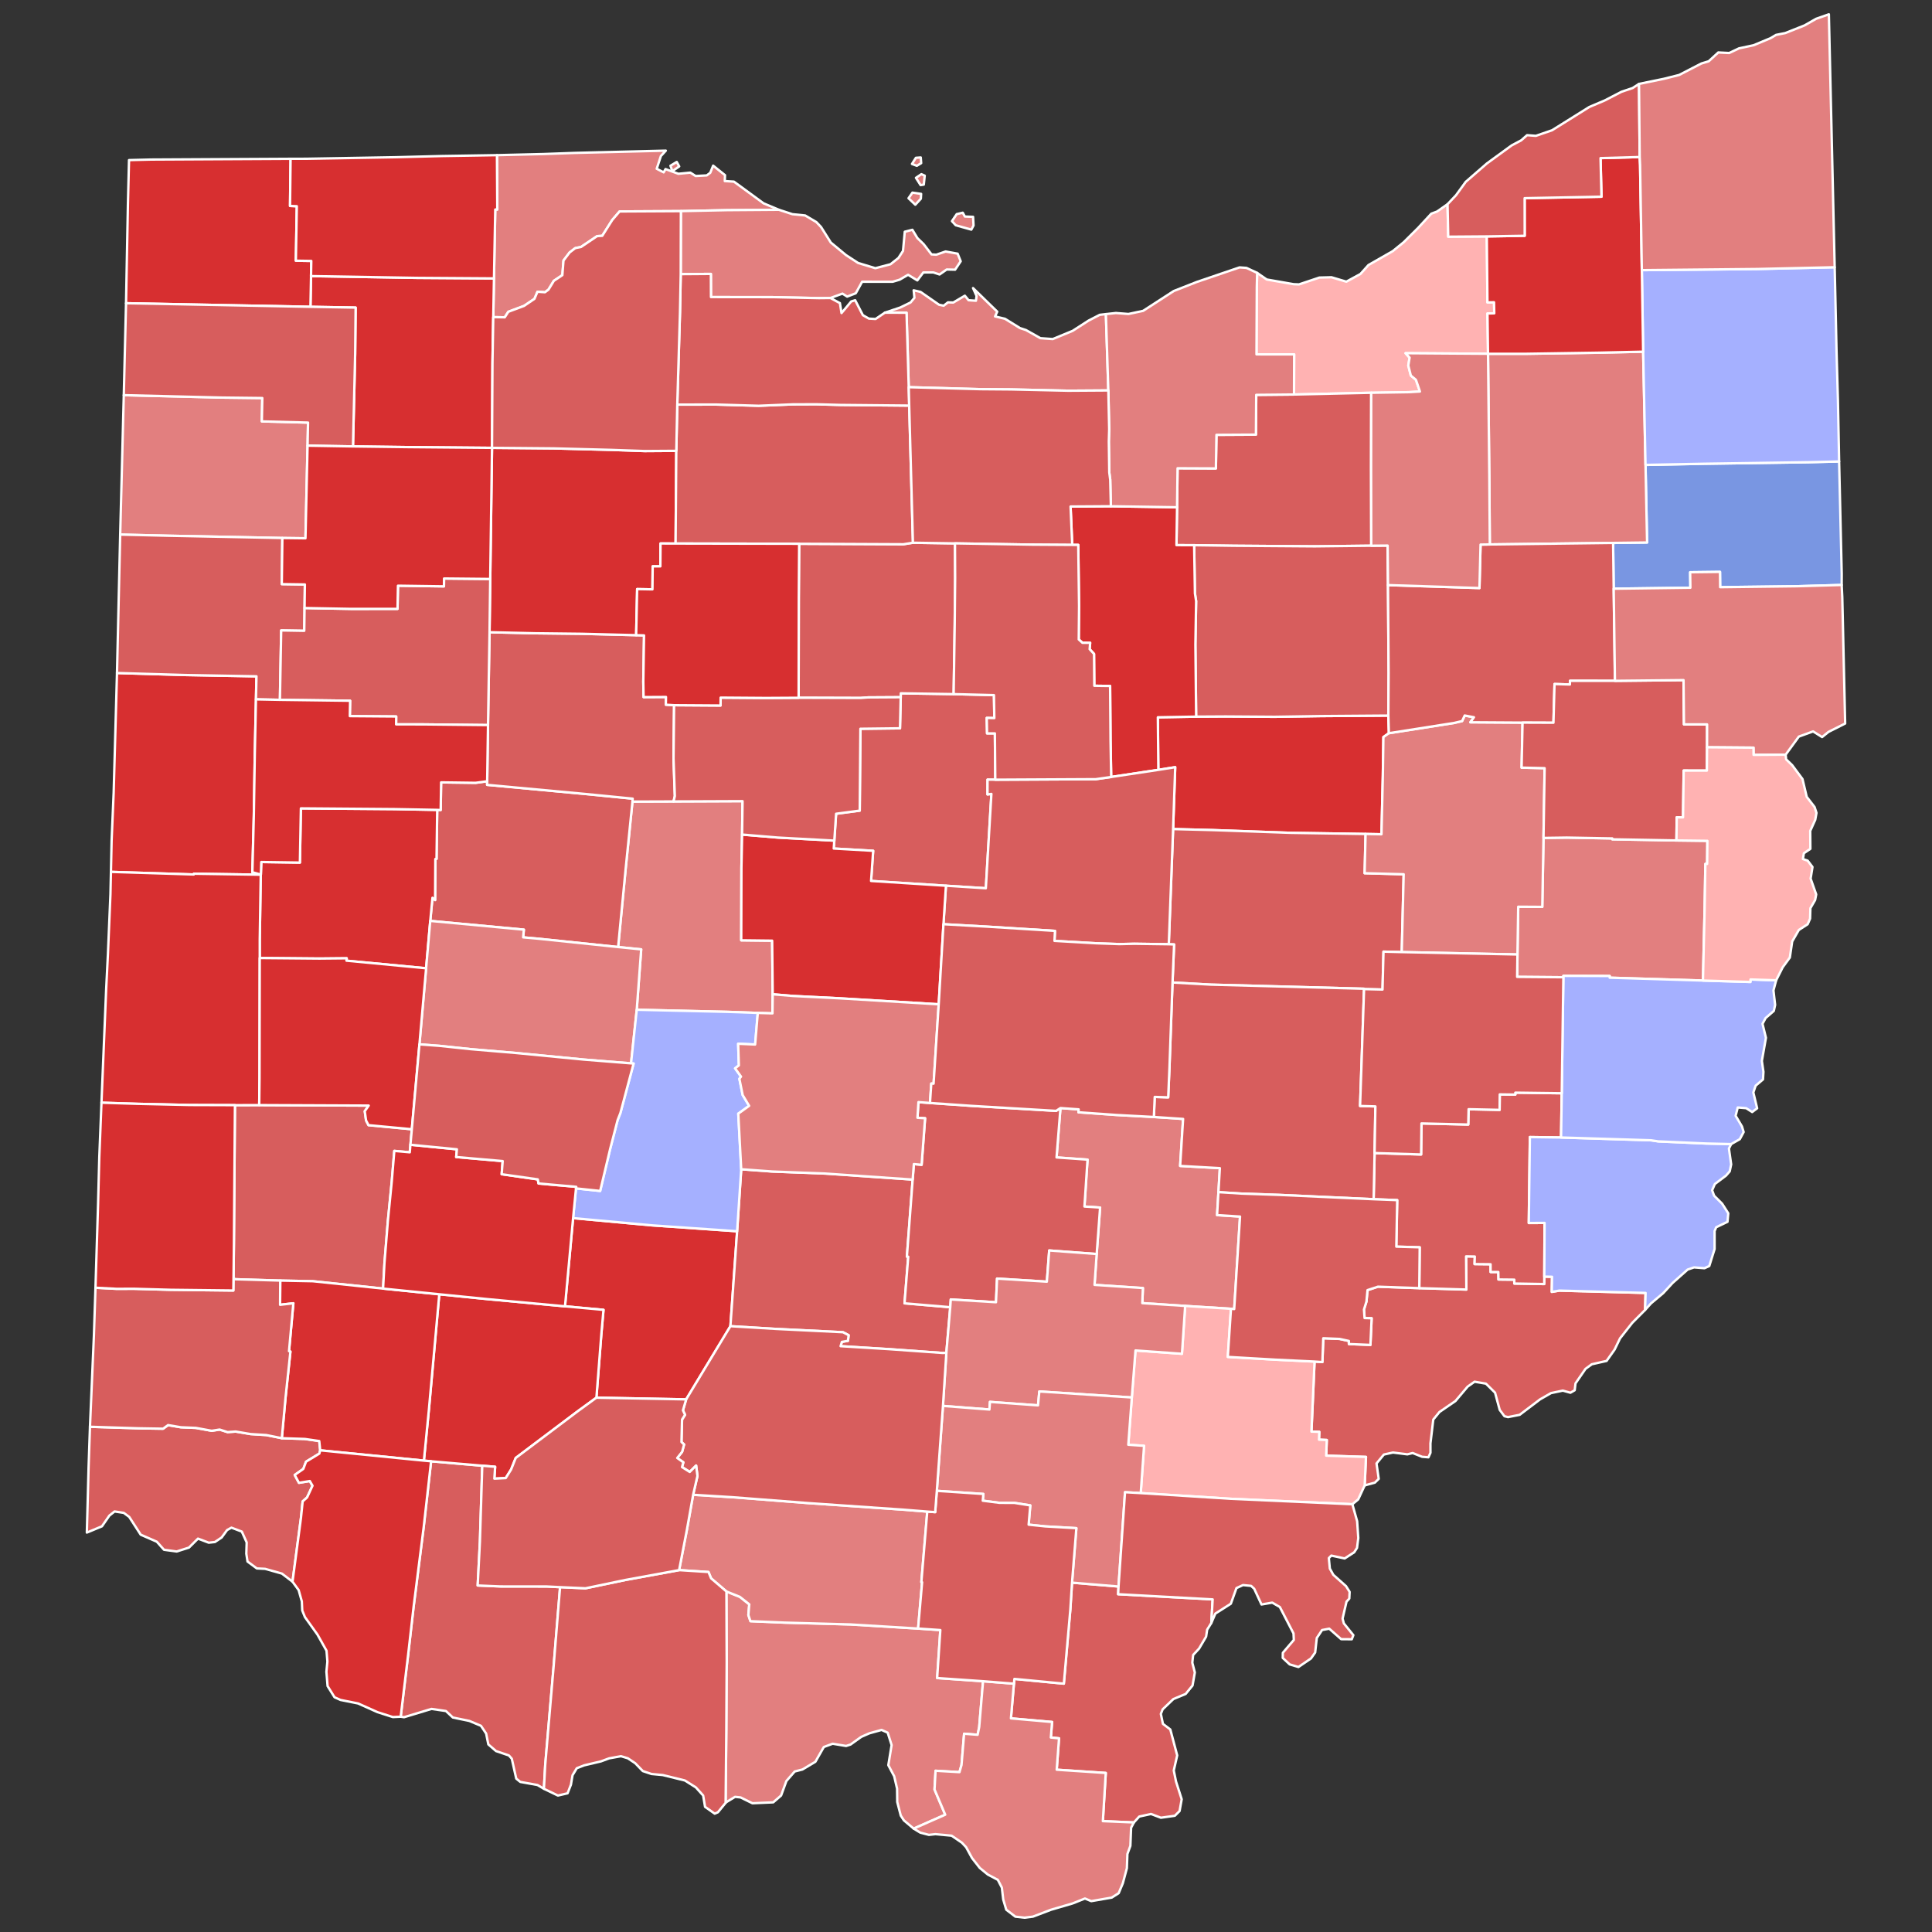 <?xml version="1.0" encoding="UTF-8" standalone="no"?>
<svg
   xmlns:dc="http://purl.org/dc/elements/1.1/"
   xmlns:cc="http://creativecommons.org/ns#"
   xmlns:rdf="http://www.w3.org/1999/02/22-rdf-syntax-ns#"
   xmlns:svg="http://www.w3.org/2000/svg"
   xmlns="http://www.w3.org/2000/svg"
   xmlns:sodipodi="http://sodipodi.sourceforge.net/DTD/sodipodi-0.dtd"
   xmlns:inkscape="http://www.inkscape.org/namespaces/inkscape"
   version="1.2"
   width="810"
   height="810"
   viewBox="0 0 810 810"
   stroke-linecap="round"
   stroke-linejoin="round"
   id="svg3677"
   sodipodi:docname="Ohio_county_map,_cb_500k.svg"
   inkscape:version="0.92.3 (2405546, 2018-03-11)">
  <rect x="0" y="0" width="810" height="810" fill="#333333" stroke="none"/>
  <defs
     id="defs3681" />
  <sodipodi:namedview
     pagecolor="#ffffff"
     bordercolor="#666666"
     borderopacity="1"
     objecttolerance="10"
     gridtolerance="10"
     guidetolerance="10"
     inkscape:pageopacity="0"
     inkscape:pageshadow="2"
     inkscape:window-width="2075"
     inkscape:window-height="1881"
     id="namedview3679"
     showgrid="false"
     inkscape:zoom="1.24"
     inkscape:cx="434.40543"
     inkscape:cy="275.96775"
     inkscape:window-x="1741"
     inkscape:window-y="2"
     inkscape:window-maximized="0"
     inkscape:current-layer="Ohio"
     inkscape:lockguides="true" />
  <g
     id="Ohio"
     transform="translate(5,5)"
     stroke="white"
     stroke-width="1"
     style="fill:#cc2f4a;fill-opacity:1">
    <path
       d="M 522.07 109.41 526.08 112.18 537.37 114.15 539.6 114.24 548.16 111.37 553.22 111.24 559.46 113.09 565.37 109.87 568.74 106.11 578.92 100.29 583.53 96.53 589.47 90.64 595.09 84.57 597.47 83.7 601.89 80.61 602.18 94.23 618.35 94.11 618.62 121.78 621.38 121.73 621.48 126.36 618.63 126.43 618.86 143.32 584.29 143.08 585.98 144.95 585.44 148.24 586.5 152.45 588.63 154.23 590.31 159.14 585.72 159.42 569.89 159.67 537.52 160.4 537.58 143.59 521.79 143.57 521.92 115.4 522.07 109.41 Z"
       id="Cuyahoga"
       fill="#b3c4db"
       style="fill:#ffb2b2;fill-opacity:1" />
    <path
       d="M 394.11 87.72 396.1 84.78 398.64 84.18 399.53 85.78 402.97 85.91 403.16 89.53 402.23 91.27 395.71 89.45 394.11 87.72 Z M 458.65 126.69 459.67 158.7 442.86 158.81 418.84 158.27 406.23 158.17 375.99 157.33 375.07 126.11 366 126.08 372.45 123.92 376.75 121.82 378.37 119.87 378.06 116.71 380.96 117.39 388.69 122.76 390.64 123.17 392.44 121.76 394.66 121.84 399.52 118.97 401.08 120.87 404.17 121.09 404.42 119.07 402.95 115.78 413.1 125.67 412.18 127.66 416.34 128.65 422.62 132.54 425.14 133.37 431.19 136.78 436.38 137.15 444.73 133.7 451.39 129.41 456.07 126.99 458.65 126.69 Z"
       id="Erie"
       fill="#b8e0da"
       style="fill:#e27f7f;fill-opacity:1" />
    <path
       d="M 276.09 64.49 278.73 62.9 279.76 64.77 276.89 66.75 276.09 64.49 Z M 202.1 111.72 202.64 82.84 203.49 82.84 203.35 60.05 222.9 59.58 235.85 59.11 274.15 58.16 272.08 60.42 270.33 65.76 273.25 67.26 274.02 65.89 279.41 67.86 284.41 67.37 286.65 68.79 291.31 68.54 292.78 67.44 293.99 64.44 298.97 68.44 298.87 70.91 302.7 71.15 315.14 80.25 321.56 82.95 299.89 83.11 280.46 83.51 254.77 83.65 251.7 87.21 247.5 93.87 245.34 94 238.6 98.54 236.18 99.03 233.81 100.85 231.25 104.24 230.77 110.36 227.21 112.73 224.96 116.42 223.48 117.53 220.35 117.31 219.08 120.29 214.71 123.25 208.12 125.71 206.63 128.03 201.8 127.95 202.1 111.72 Z"
       id="Lucas"
       fill="#b1e486"
       style="fill:#e27f7f;fill-opacity:1" />
    <path
       d="M 439.6 459.56 447.23 460.1 447.15 461.32 463.09 462.46 478.76 463.3 491.02 464.12 489.78 483.82 506.43 484.75 505.84 494.81 505.27 504.44 514.89 505.05 512.45 543.83 511.09 543.71 491.88 542.52 473.91 541.34 474.17 535.02 453.89 533.69 454.79 520.75 456.22 501.29 449.66 500.84 450.95 481.18 437.96 480.26 439.6 459.56 Z"
       id="Perry"
       fill="#cbdc93"
       style="fill:#e27f7f;fill-opacity:1" />
    <path
       d="M 32.72 593.18 52.95 593.82 63.38 593.99 65.45 592.48 70.84 593.39 77.12 593.65 83.77 594.87 87.07 594.35 90.41 595.41 93.82 595.18 100.07 596.24 106.64 596.65 113.15 597.97 122.83 598.29 128.85 599.17 129.25 603.06 128.88 604.43 123.3 607.83 122.17 610.85 118.56 613.39 120.34 616.68 124.89 615.93 126.02 617.89 123.75 622.81 121.89 624.47 121.18 631.41 117.64 658.13 113.19 654.73 106.15 652.75 102.67 652.57 98.77 649.68 98.27 646.4 98.42 641.67 96.38 637.13 92.03 635.48 90.21 636.48 87.92 639.61 85.1 641.5 82.51 641.78 78.01 640.07 74.23 643.83 69.07 645.47 63.76 644.75 60.74 641.37 53.99 638.42 49.18 630.98 46.89 629.28 43.03 628.69 40.85 630.43 37.75 634.91 31.41 637.54 32.13 610.49 32.72 593.18 Z"
       id="Hamilton"
       fill="#e4c9a0"
       style="fill:#d75d5d;fill-opacity:1" />
    <path
       d="M 379.02 69.56 381.29 68.02 382.69 68.64 382.31 72.39 380.96 72.61 379.02 69.56 Z M 377.35 63.74 378.99 61.16 381.03 61.02 381.21 63.4 379.39 64.51 377.35 63.74 Z M 375.9 78.12 377.54 75.76 381.19 76.29 381.07 78.32 378.75 80.83 375.9 78.12 Z M 280.46 83.51 299.89 83.11 321.56 82.95 327.24 84.8 332.57 85.34 337.28 88.12 339.23 90.18 343.32 96.68 349.68 101.94 354.78 105.26 362 107.44 368.34 105.79 371.67 103.16 373.59 100.19 374.33 92.15 377.52 91.34 379.62 94.81 382.22 97.34 385.55 101.66 387.55 101.78 391.45 100.44 396.49 101.35 397.78 104.54 395.43 108.07 391.9 107.99 388.92 110.08 386.33 109.22 382.1 109.23 379.59 112.56 375.72 110.2 372.17 112.27 369.24 113.13 356.46 113.12 353.78 117.96 350.18 119.35 348.2 118.1 343.16 119.94 338.35 119.99 319.1 119.58 293.08 119.55 293.04 109.84 280.4 109.93 280.46 83.51 Z"
       id="Ottawa"
       fill="#94bbeb"
       style="fill:#e27f7f;fill-opacity:1" />
    <path
       d="M 44.05 277.16 72.4 278 102.53 278.55 102.31 288.21 101.83 311.13 101.42 336.89 100.81 360.69 104.37 361.67 104.32 361.73 76.28 361.31 76.25 361.63 41.51 360.54 41.79 347.47 42.65 327.44 44.05 277.16 Z"
       id="Mercer"
       fill="#d8e9e9"
       style="fill:#d72f30;fill-opacity:1" />
    <path
       d="M 546.13 565.84 549.42 566.05 549.79 556.07 556.63 556.35 560.52 557.2 560.53 558.49 569.56 558.86 570.06 547.69 567.1 547.6 566.85 544.03 567.89 540.68 568.34 535.88 572.71 534.45 590.04 535.06 609.78 535.65 609.67 521.73 613.32 521.8 613.22 524.97 619.93 525.04 619.94 528.29 623.18 528.29 623.24 531.43 629.88 531.5 629.88 533.13 642.42 533.34 642.45 530.23 645.69 530.29 645.59 536.63 648.77 536.09 684.92 537.07 684.71 544.2 679.31 549.63 674.21 556.12 671.94 560.8 668.57 565.57 662.35 566.98 659.74 568.89 655.54 574.99 655.2 577.87 653.4 578.91 650.23 578.02 645.27 579.06 640.68 581.69 632.13 588.17 627.24 589.13 625.75 588.76 623.76 586.1 621.81 578.89 617.98 575.1 613.22 574.29 610.31 576.35 605.2 582.39 598.5 586.99 595.91 590.16 594.72 600.15 594.73 604.08 593.88 605.98 591.24 605.77 587.27 604.19 585.05 604.74 579.02 603.98 575.2 604.82 572.11 608.56 573.04 615.02 571.4 616.61 567.15 617.76 567.69 605.82 551.01 605.29 551.26 598.73 548 598.59 548.12 595.31 544.83 595.2 546.13 565.84 Z"
       id="Washington"
       fill="#cdec98"
       style="fill:#d75d5d;fill-opacity:1" />
    <path
       d="M 570.91 497.78 571.3 478.42 590.81 479.02 590.96 466 610.57 466.47 610.72 460.04 623.72 460.32 623.78 453.83 630.31 453.91 630.31 453.1 649.77 453.35 649.48 471.9 636.41 471.72 635.95 507.75 642.57 507.71 642.45 530.23 642.42 533.34 629.88 533.13 629.88 531.5 623.24 531.43 623.18 528.29 619.94 528.29 619.93 525.04 613.22 524.97 613.32 521.8 609.67 521.73 609.78 535.65 590.04 535.06 590.22 517.94 580.41 517.66 580.79 498.16 570.91 497.78 Z"
       id="Noble"
       fill="#d5bca5"
       style="fill:#d75d5d;fill-opacity:1" />
    <path
       d="M 344.79 347.44 345.54 336.17 355.45 334.86 355.73 300.54 372.33 300.34 372.63 287.31 372.66 285.67 394.82 286.01 411.72 286.44 411.88 296.06 408.7 295.99 408.83 302.48 412.11 302.47 412.28 321.89 409.03 321.86 409.01 328.06 410.65 327.85 408.32 367.4 391.59 366.35 360.2 364.34 361.08 351.7 344.55 350.75 344.79 347.44 Z"
       id="Morrow"
       fill="#dbe5d2"
       style="fill:#d75d5d;fill-opacity:1" />
    <path
       d="M 260.16 331.07 277.39 331.01 306.32 330.89 306.13 344.89 305.85 358.72 305.77 389.23 318.73 389.38 318.96 411.86 318.86 419.86 312.71 419.67 299.92 419.22 261.96 418.34 263.82 393.03 254.15 392.05 257.33 359.03 260.16 331.07 Z"
       id="Union"
       fill="#9a94d1"
       style="fill:#e27f7f;fill-opacity:1" />
    <path
       d="M 671.3 222.62 685.55 222.44 684.89 189.91 709.27 189.43 753.07 188.79 766.06 188.47 767.15 235.64 767.13 240.25 748.21 240.79 716.19 241.18 716.12 234.77 703.61 234.92 703.7 241.4 671.55 241.82 671.3 222.62 Z"
       id="Mahoning"
       fill="#e8ead8"
       style="fill:#7996e2;fill-opacity:1" />
    <path
       d="M 178.3 334.55 179.76 334.6 179.94 323.01 194.41 323.2 199.25 322.54 199.23 324.05 240.52 327.89 260.26 329.84 260.16 331.07 257.33 359.03 254.15 392.05 221.02 388.59 214.34 387.99 214.63 384.76 175.39 381.09 176.31 371.39 177.42 372.36 177.52 355.14 178.02 355.08 178.3 334.55 Z"
       id="Logan"
       fill="#bbea90"
       style="fill:#d75d5d;fill-opacity:1" />
    <path
       d="M 631.2 395.17 631.52 375.15 641.61 375.21 642.12 346.3 651.9 346.16 670.97 346.51 670.97 346.88 697.85 347.36 710.83 347.52 710.73 357.2 709.99 357.19 709.66 376.69 708.97 406.1 669.86 404.9 669.87 404.19 650.46 404.13 650.45 404.72 631.07 404.56 631.2 395.17 Z"
       id="Harrison"
       fill="#cde2b7"
       style="fill:#e27f7f;fill-opacity:1" />
    <path
       d="M 199.6 298.99 200.24 260.06 219.44 260.5 238.83 260.72 261.71 261.3 265.02 261.39 264.71 280.82 264.82 287.26 274.22 287.21 274.16 290.45 277.62 290.66 277.38 312.98 277.93 328.76 277.39 331.01 260.16 331.07 260.26 329.84 240.52 327.89 199.23 324.05 199.25 322.54 199.6 298.99 Z"
       id="Hardin"
       fill="#c4e4e2"
       style="fill:#d75d5d;fill-opacity:1" />
    <path
       d="M 93.5 458.34 103.68 458.32 149.58 458.52 147.93 460.88 148.47 464.74 149.5 466.73 167.66 468.44 167.08 474.95 166.8 478.11 160.32 477.52 159.24 490.44 157.63 506.8 156.19 524.56 155.61 535.25 126.16 532.16 112.49 531.89 93.75 531.33 92.9 531.11 93.07 516.44 93.5 458.34 Z"
       id="Montgomery"
       fill="#cee8ef"
       style="fill:#d75d5d;fill-opacity:1" />
    <path
       d="M 201.28 182.76 227.14 182.99 251.53 183.62 265.29 184.1 278.54 184.01 278.25 222.88 271.93 222.86 271.86 232.45 268.64 232.44 268.54 242.09 262.13 241.98 261.71 261.3 238.83 260.72 219.44 260.5 200.24 260.06 200.53 237.73 201.28 182.76 Z"
       id="Hancock"
       fill="#c7d5e6"
       style="fill:#d72f30;fill-opacity:1" />
    <path
       d="M 488.49 207.67 488.7 191.32 504.77 191.39 505 177.31 521.55 177.22 521.68 160.55 537.52 160.4 569.89 159.67 569.84 191.04 569.9 223.79 546.25 224.06 512.26 223.81 495.65 223.58 488.24 223.55 488.49 207.67 Z"
       id="Medina"
       fill="#bce4ec"
       style="fill:#d75d5d;fill-opacity:1" />
    <path
       d="M 496.49 295.45 508.9 295.38 529.39 295.52 548.7 295.22 577.07 295.01 577.29 302.4 575 304.03 574.76 320.27 574.19 344.77 567.52 344.65 536.14 344.17 503.54 343.02 486.83 342.59 487.71 316.65 480.64 317.77 480.43 295.73 496.49 295.45 Z"
       id="Holmes"
       fill="#f3d7d4"
       style="fill:#d72f30;fill-opacity:1" />
    <path
       d="M 330.05 222.98 373.76 223.18 377.75 222.54 395.38 222.81 395.45 237.29 395.27 256.67 394.82 286.01 372.66 285.67 372.63 287.31 358.94 287.39 355.81 287.62 329.83 287.54 329.9 245.55 330.05 222.98 Z"
       id="Crawford"
       fill="#cee9e7"
       style="fill:#d75d5d;fill-opacity:1" />
    <path
       d="M 486.83 342.59 503.54 343.02 536.14 344.17 567.52 344.65 567.13 361.1 583.5 361.54 582.69 394.17 575.04 393.98 574.63 409.87 566.89 409.68 566.89 409.53 502.63 407.81 486.58 406.92 487.25 390.97 485.02 390.88 486.83 342.59 Z"
       id="Coshocton"
       fill="#e8c7b1"
       style="fill:#d75d5d;fill-opacity:1" />
    <path
       d="M 175.74 607.65 197.19 609.51 196.21 641.32 195.27 659.72 204.87 660.12 224.23 660.14 229.81 660.42 227.05 694.37 223.58 735.07 223.04 744.96 220.36 743.38 213.12 742.07 211.44 740.7 209.57 732.34 208.36 730.98 202.95 729.14 199.73 726.35 198.82 721.81 196.64 718.55 191.78 716.51 184.87 715.08 181.95 712.35 175.9 711.47 164.41 714.95 162.99 714.74 166.14 688.51 168.4 668.7 172.65 635.13 175.74 607.65 Z"
       id="Brown"
       fill="#f4ddd3"
       style="fill:#d75d5d;fill-opacity:1" />
    <path
       d="M 495.65 223.58 512.26 223.81 546.25 224.06 569.9 223.79 576.77 223.73 576.92 240.3 577.18 277 577.07 295.01 548.7 295.22 529.39 295.52 508.9 295.38 496.49 295.45 496.17 265.25 496.48 247.03 495.98 243.78 495.65 223.58 Z"
       id="Wayne"
       fill="#b6a8f0"
       style="fill:#d75d5d;fill-opacity:1" />
    <path
       d="M 567.52 344.65 574.19 344.77 574.76 320.27 575 304.03 577.29 302.4 604.64 298.1 607.99 297.31 609.08 294.98 612.96 295.71 611.45 297.82 633.34 297.96 632.94 316.83 642.59 317.06 642.12 346.3 641.61 375.21 631.52 375.15 631.2 395.17 582.69 394.17 583.5 361.54 567.13 361.1 567.52 344.65 Z"
       id="Tuscarawas"
       fill="#e7d5a7"
       style="fill:#e27f7f;fill-opacity:1" />
    <path
       d="M 618.86 143.32 634.46 143.33 665.42 142.86 683.9 142.44 684.89 189.91 685.55 222.44 671.3 222.62 619.61 223.26 619.4 194.51 618.86 143.32 Z"
       id="Portage"
       fill="#f1c9ad"
       style="fill:#e27f7f;fill-opacity:1" />
    <path
       d="M 576.92 240.3 615.27 241.54 615.73 223.32 619.61 223.26 671.3 222.62 671.55 241.82 672.07 280.44 653.23 280.43 653.19 281.98 646.74 281.78 646.29 298.01 633.34 297.96 611.45 297.82 612.96 295.71 609.08 294.98 607.99 297.31 604.64 298.1 577.29 302.4 577.07 295.01 577.18 277 576.92 240.3 Z"
       id="Stark"
       fill="#a5a7e4"
       style="fill:#d75d5d;fill-opacity:1" />
    <path
       d="M 46.9 160.67 87.91 161.68 104.97 161.88 104.78 171.67 124.15 172.17 123.95 181.84 123.07 220.68 113.38 220.56 65.72 219.61 45.39 219.13 46.9 160.67 Z"
       id="Paulding"
       fill="#c6edcf"
       style="fill:#e27f7f;fill-opacity:1" />
    <path
       d="M 235.27 505.7 268.32 508.73 304.04 511.21 301.23 551.01 282.68 581.69 245.05 580.98 247.12 554.3 248.02 544.16 231.88 542.68 235.27 505.7 Z"
       id="Fayette"
       fill="#abe3a6"
       style="fill:#d72f30;fill-opacity:1" />
    <path
       d="M 125.4 110.75 169.75 111.5 202.1 111.72 201.8 127.95 201.47 147.13 201.28 182.76 165.67 182.45 142.99 182.16 143.9 143.36 144.1 123.96 125.16 123.63 125.4 110.75 Z"
       id="Henry"
       fill="#8e94e1"
       style="fill:#d72f30;fill-opacity:1" />
    <path
       d="M 45.39 219.13 65.72 219.61 113.38 220.56 113.14 239.9 122.82 240.04 122.69 249.92 122.56 259.47 112.89 259.31 112.36 288.41 102.31 288.21 102.53 278.55 72.4 278 44.05 277.16 45.39 219.13 Z"
       id="Van Wert"
       fill="#c6a2a0"
       style="fill:#d75d5d;fill-opacity:1" />
    <path
       d="M 460.74 207.25 488.49 207.67 488.24 223.55 495.65 223.58 495.98 243.78 496.48 247.03 496.17 265.25 496.49 295.45 480.43 295.73 480.64 317.77 460.87 320.75 460.6 305.51 460.42 282.6 453.79 282.51 453.68 269.16 451.84 267.17 452.05 264.5 448.81 264.49 447.27 263.09 447.4 249.11 447.06 223.45 444.54 223.45 443.84 207.36 460.74 207.25 Z"
       id="Ashland"
       fill="#a0abe9"
       style="fill:#d72f30;fill-opacity:1" />
    <path
       d="M 391.59 366.35 408.32 367.4 410.65 327.85 409.01 328.06 409.03 321.86 412.28 321.89 454.44 321.67 460.87 320.75 480.64 317.77 487.71 316.65 486.83 342.59 485.02 390.88 470.55 390.68 464.31 390.82 454.54 390.47 437.1 389.47 437.3 385.28 408.68 383.49 390.55 382.48 391.59 366.35 Z"
       id="Knox"
       fill="#9fc4c7"
       style="fill:#d75d5d;fill-opacity:1" />
    <path
       d="M 683.35 108.26 731.8 107.78 764.2 107.04 764.98 142.41 765.56 162.82 766.06 188.47 753.07 188.79 709.27 189.43 684.89 189.91 683.9 142.44 683.35 108.26 Z"
       id="Trumbull"
       fill="#d5d6f7"
       style="fill:#a5b0ff;fill-opacity:1" />
    <path
       d="M 278.54 184.01 278.95 164.63 295.17 164.6 313.07 165.12 327.3 164.53 337.17 164.49 347.3 164.77 376.19 165.04 377.75 222.54 373.76 223.18 330.05 222.98 278.25 222.88 278.54 184.01 Z"
       id="Seneca"
       fill="#c7f1bc"
       style="fill:#d75d5d;fill-opacity:1" />
    <path
       d="M 104.32 361.73 104.37 361.67 104.55 356.4 120.73 356.64 121.15 333.91 160.52 334.22 178.3 334.55 178.02 355.08 177.52 355.14 177.42 372.36 176.31 371.39 175.39 381.09 173.65 400.95 140.26 397.77 140.36 396.77 128.91 396.88 103.9 396.66 103.9 388.96 104.32 361.73 Z"
       id="Shelby"
       fill="#ccdfe7"
       style="fill:#d72f30;fill-opacity:1" />
    <path
       d="M 306.13 344.89 321.1 346.15 344.79 347.44 344.55 350.75 361.08 351.7 360.2 364.34 391.59 366.35 390.55 382.48 388.56 416.06 347.06 413.55 327.49 412.57 318.96 411.86 318.73 389.38 305.77 389.23 305.85 358.72 306.13 344.89 Z"
       id="Delaware"
       fill="#cad1f8"
       style="fill:#d72f30;fill-opacity:1" />
    <path
       d="M 277.62 290.66 297.09 290.79 297.13 287.48 316.14 287.62 329.83 287.54 355.81 287.62 358.94 287.39 372.63 287.31 372.33 300.34 355.73 300.54 355.45 334.86 345.54 336.17 344.79 347.44 321.1 346.15 306.13 344.89 306.32 330.89 277.39 331.01 277.93 328.76 277.38 312.98 277.62 290.66 Z"
       id="Marion"
       fill="#f1c1ac"
       style="fill:#d75d5d;fill-opacity:1" />
    <path
       d="M 41.51 360.54 76.25 361.63 76.28 361.31 104.32 361.73 103.9 388.96 103.9 396.66 103.81 446.96 103.68 458.32 93.5 458.34 74.52 458.28 52.8 457.79 37.54 457.31 39.49 410.21 40.25 394.9 41.3 370.01 41.51 360.54 Z"
       id="Darke"
       fill="#a0eaa0"
       style="fill:#d72f30;fill-opacity:1" />
    <path
       d="M 173.65 400.95 175.39 381.09 214.63 384.76 214.34 387.99 221.02 388.59 254.15 392.05 263.82 393.03 261.96 418.34 259.57 440.82 239.73 439.23 211.38 436.48 192.41 434.87 179.24 433.48 170.85 432.85 173.65 400.95 Z"
       id="Champaign"
       fill="#e9dec5"
       style="fill:#e27f7f;fill-opacity:1" />
    <path
       d="M 299.55 662.23 305.18 664.48 309.14 667.62 308.76 672.1 309.63 674.68 323.98 675.29 351.51 676.05 379.92 677.78 389.24 678.41 387.91 698.52 407.15 699.86 405.54 719.06 404.87 722.32 399.21 721.87 398.12 735 397.26 737.98 387.24 737.4 386.81 745.24 391.29 755.82 378.07 761.66 373.97 758.21 372.65 756.2 371.17 750.49 371.1 744.88 369.9 739.72 367.43 735.06 368.81 726.62 367.16 721.43 364.61 720.28 359.46 721.71 356.07 723.2 351.6 726.4 349.73 727.01 344.09 726.07 340.39 727.44 336.85 733.64 331.41 736.88 328.18 737.7 324.7 741.7 322.47 747.79 319.18 750.64 310.47 751.03 305.48 748.58 303.17 748.34 299.42 750.62 299.22 750.54 299.51 720 299.67 691.85 299.55 662.23 Z"
       id="Scioto"
       fill="#cfdbb3"
       style="fill:#e27f7f;fill-opacity:1" />
    <path
       d="M 420.09 700.89 420.3 698.89 441.02 700.88 443.75 669.71 444.45 658.53 463.95 660.15 463.78 663.38 503.41 665.55 502.86 675.43 501.1 678.27 500.67 681.17 497.7 686.2 495.23 688.86 494.88 692.1 495.94 696.2 494.98 701.66 492.09 705.2 486.95 707.33 482.43 711.67 481.69 713.56 482.56 717.74 485.66 720.09 488.55 730.96 487.11 737.28 488.05 741.9 490.43 749.36 489.54 754.3 487.55 756.27 481.72 757.09 477.56 755.52 472.63 756.6 470.39 759.07 457.38 758.52 458.6 738.32 438.03 736.96 439 723.8 435.57 723.46 436.09 716.95 418.84 715.43 420.09 700.89 Z"
       id="Gallia"
       fill="#dbf1e7"
       style="fill:#d75d5d;fill-opacity:1" />
    <path
       d="M 618.35 94.11 634.23 93.85 634.21 78.08 666.43 77.47 666.03 61.29 682.45 60.83 682.61 64.19 683.35 108.26 683.9 142.44 665.42 142.86 634.46 143.33 618.86 143.32 618.63 126.43 621.48 126.36 621.38 121.73 618.62 121.78 618.35 94.11 Z"
       id="Geauga"
       fill="#b1d9cd"
       style="fill:#d72f30;fill-opacity:1" />
    <path
       d="M 304.04 511.21 305.76 485.21 318.74 486.16 341.07 487.02 377.64 489.54 375.22 521.84 375.78 521.88 374.23 541.42 393.4 543.05 391.76 562.18 390.16 562.24 367.77 560.64 347.42 559.39 347.96 557.59 350.5 557.14 350.79 554.79 348.42 553.54 320.38 552.16 301.23 551.01 304.04 511.21 Z"
       id="Pickaway"
       fill="#8cd4d9"
       style="fill:#d75d5d;fill-opacity:1" />
    <path
       d="M 469.52 580.9 471.06 561.18 490.54 562.58 491.88 542.52 511.09 543.71 509.77 563.89 529.64 565.04 546.13 565.84 544.83 595.2 548.12 595.31 548 598.59 551.26 598.73 551.01 605.29 567.69 605.82 567.15 617.76 564.44 623.62 561.99 625.66 511.2 623.39 473.26 620.99 474.65 601.17 468.04 600.72 469.52 580.9 Z"
       id="Athens"
       fill="#e8e1ac"
       style="fill:#ffb2b2;fill-opacity:1" />
    <path
       d="M 649.48 471.9 687.22 473.07 690.25 473.53 710.31 474.42 720.8 474.66 719.86 476.53 720.8 483.17 720.19 486.1 718.64 487.88 713.95 491.41 712.82 494.02 713.65 496.3 717.02 499.67 719.59 503.69 719.26 507.25 714.52 509.53 713.85 511.13 713.85 518.66 711.62 525.79 709.6 526.71 705.23 526.36 702.55 527.27 696.26 532.87 692.33 537.13 687.21 541.43 684.71 544.2 684.92 537.07 648.77 536.09 645.59 536.63 645.69 530.29 642.45 530.23 642.57 507.71 635.95 507.75 636.41 471.72 649.48 471.9 Z"
       id="Monroe"
       fill="#f5e3cd"
       style="fill:#a5b0ff;fill-opacity:1" />
    <path
       d="M 116.83 61.58 116.6 81.34 119.44 81.46 119.04 104.3 125.51 104.4 125.4 110.75 125.16 123.63 47.84 122.13 48.63 80.58 49.09 62.12 58.43 61.89 116.83 61.58 Z"
       id="Williams"
       fill="#c8e9c4"
       style="fill:#d72f30;fill-opacity:1" />
    <path
       d="M 377.64 489.54 378.14 483.04 381.39 483.35 382.85 463.83 379.65 463.63 380.06 457.07 384.9 457.42 402.23 458.63 437.78 460.74 439.6 459.56 437.96 480.26 450.95 481.18 449.66 500.84 456.22 501.29 454.79 520.75 434.89 519.27 433.9 532.35 413.02 531.05 412.57 540.97 393.62 539.8 393.4 543.05 374.23 541.42 375.78 521.88 375.22 521.84 377.64 489.54 Z"
       id="Fairfield"
       fill="#f1f2cb"
       style="fill:#d75d5d;fill-opacity:1" />
    <path
       d="M 391.76 562.18 393.4 543.05 393.62 539.8 412.57 540.97 413.02 531.05 433.9 532.35 434.89 519.27 454.79 520.75 453.89 533.69 474.17 535.02 473.91 541.34 491.88 542.52 490.54 562.58 471.06 561.18 469.52 580.9 430.74 578.37 430.2 584.21 410.05 582.75 409.82 585.95 390.34 584.44 391.76 562.18 Z"
       id="Hocking"
       fill="#c9dfd9"
       style="fill:#e27f7f;fill-opacity:1" />
    <path
       d="M 179.17 537.63 199.49 539.67 231.88 542.68 248.02 544.16 247.12 554.3 245.05 580.98 237.12 586.76 211.22 606.26 209.27 611.12 207.03 614.69 202.26 614.93 202.59 609.95 197.19 609.51 175.74 607.65 172.72 607.38 174.81 586.06 179.17 537.63 Z"
       id="Clinton"
       fill="#e0e6ec"
       style="fill:#d72f30;fill-opacity:1" />
    <path
       d="M 458.65 126.69 462.85 126.23 468.1 126.64 474.27 125.32 487.1 117.01 496.82 113.19 514.69 107.11 517.57 107.31 522.07 109.41 521.92 115.4 521.79 143.57 537.58 143.59 537.52 160.4 521.68 160.55 521.55 177.22 505 177.31 504.77 191.39 488.7 191.32 488.49 207.67 460.74 207.25 460.47 196.13 460.07 193.1 459.88 180.1 460.03 174.92 459.67 158.7 458.65 126.69 Z"
       id="Lorain"
       fill="#abea9a"
       style="fill:#e27f7f;fill-opacity:1" />
    <path
       d="M 280.4 109.93 293.04 109.84 293.08 119.55 319.1 119.58 338.35 119.99 343.16 119.94 347.14 122.08 347.81 126.25 351.88 121.38 353.53 120.87 356.76 127.14 359.29 128.58 362.08 128.74 366 126.08 375.07 126.11 375.99 157.33 376.19 165.04 347.3 164.77 337.17 164.49 327.3 164.53 313.07 165.12 295.17 164.6 278.95 164.63 280.09 125.97 280.4 109.93 Z"
       id="Sandusky"
       fill="#ddefea"
       style="fill:#d75d5d;fill-opacity:1" />
    <path
       d="M 47.84 122.13 125.16 123.63 144.1 123.96 143.9 143.36 142.99 182.16 123.95 181.84 124.15 172.17 104.78 171.67 104.97 161.88 87.91 161.68 46.9 160.67 47.84 122.13 Z"
       id="Defiance"
       fill="#b1dec6"
       style="fill:#d75d5d;fill-opacity:1" />
    <path
       d="M 285.6 621.69 302.11 622.71 333.64 625.16 374.34 627.98 383.76 628.74 381.29 658.32 381.6 658.35 379.92 677.78 351.51 676.05 323.98 675.29 309.63 674.68 308.76 672.1 309.14 667.62 305.18 664.48 299.55 662.23 293.13 656.73 292.03 654.07 279.72 653.28 282.98 636.39 285.6 621.69 Z"
       id="Pike"
       fill="#cbe8db"
       style="fill:#e27f7f;fill-opacity:1" />
    <path
       d="M 116.83 61.58 123.33 61.56 161.02 60.91 180.19 60.42 203.35 60.05 203.49 82.84 202.64 82.84 202.1 111.72 169.75 111.5 125.4 110.75 125.51 104.4 119.04 104.3 119.44 81.46 116.6 81.34 116.83 61.58 Z"
       id="Fulton"
       fill="#b0d0de"
       style="fill:#d72f30;fill-opacity:1" />
    <path
       d="M 390.34 584.44 409.82 585.95 410.05 582.75 430.2 584.21 430.74 578.37 469.52 580.9 468.04 600.72 474.65 601.17 473.26 620.99 466.67 620.62 463.95 660.15 444.45 658.53 446.27 635.69 433.25 634.95 426.26 634.22 426.95 626.15 420.35 625.1 414.03 625.07 407.03 624.17 407.27 621.35 387.77 620.04 390.34 584.44 Z"
       id="Vinton"
       fill="#dedfee"
       style="fill:#e27f7f;fill-opacity:1" />
    <path
       d="M 601.89 80.61 605.43 76.86 609.52 71.23 618.38 63.53 628.75 55.97 632.76 53.84 635.23 51.67 638.92 51.95 645.71 49.61 661.33 39.85 667.78 37.12 674.83 33.47 679.46 31.92 682.16 30.18 682.45 60.83 666.03 61.29 666.43 77.47 634.21 78.08 634.23 93.85 618.35 94.11 602.18 94.23 601.89 80.61 Z"
       id="Lake"
       fill="#f1dcdb"
       style="fill:#d75d5d;fill-opacity:1" />
    <path
       d="M 236.49 493.24 246.62 494.31 250.81 476.71 253.95 464.57 255.1 461.65 260.64 440.89 259.57 440.82 261.96 418.34 299.92 419.22 312.71 419.67 311.59 432.92 304.48 432.6 304.77 441.68 303.19 442.9 305.68 446.37 304.99 447.29 306.37 454.1 309.08 458.63 304.53 461.9 305.76 485.21 304.04 511.21 268.32 508.73 235.27 505.7 236.49 493.24 Z"
       id="Madison"
       fill="#e9a987"
       style="fill:#a5b0ff;fill-opacity:1" />
    <path
       d="M 112.49 531.89 126.16 532.16 155.61 535.25 179.17 537.63 174.81 586.06 172.72 607.38 129.25 603.06 128.85 599.17 122.83 598.29 113.15 597.97 114.7 581.07 116.76 561.65 116.17 561.48 117.99 541.41 112.43 542.04 112.49 531.89 Z"
       id="Warren"
       fill="#cbdae2"
       style="fill:#d72f30;fill-opacity:1" />
    <path
       d="M 486.58 406.92 502.63 407.81 566.89 409.53 566.89 409.68 565.22 458.68 571.64 458.86 571.3 478.42 570.91 497.78 531.37 495.97 515.49 495.42 505.84 494.81 506.43 484.75 489.78 483.82 491.02 464.12 478.76 463.3 479.13 454.89 484.77 455.07 485.3 442.68 486.58 406.92 Z"
       id="Muskingum"
       fill="#c4dabe"
       style="fill:#d75d5d;fill-opacity:1" />
    <path
       d="M 505.84 494.81 515.49 495.42 531.37 495.97 570.91 497.78 580.79 498.16 580.41 517.66 590.22 517.94 590.04 535.06 572.71 534.45 568.34 535.88 567.89 540.68 566.85 544.03 567.1 547.6 570.06 547.69 569.56 558.86 560.53 558.49 560.52 557.2 556.63 556.35 549.79 556.07 549.42 566.05 546.13 565.84 529.64 565.04 509.77 563.89 511.09 543.71 512.45 543.83 514.89 505.05 505.27 504.44 505.84 494.81 Z"
       id="Morgan"
       fill="#f7e0c1"
       style="fill:#d75d5d;fill-opacity:1" />
    <path
       d="M 375.99 157.33 406.23 158.17 418.84 158.27 442.86 158.81 459.67 158.7 460.03 174.92 459.88 180.1 460.07 193.1 460.47 196.13 460.74 207.25 443.84 207.36 444.54 223.45 427.48 223.34 395.38 222.81 377.75 222.54 376.19 165.04 375.99 157.33 Z"
       id="Huron"
       fill="#d2eab4"
       style="fill:#d75d5d;fill-opacity:1" />
    <path
       d="M 35.03 534.88 43.95 535.35 51.09 535.32 66.49 535.75 92.83 536.05 92.9 531.11 93.75 531.33 112.49 531.89 112.43 542.04 117.99 541.41 116.17 561.48 116.76 561.65 114.7 581.07 113.15 597.97 106.64 596.65 100.07 596.24 93.82 595.18 90.41 595.41 87.07 594.35 83.77 594.87 77.12 593.65 70.84 593.39 65.45 592.48 63.38 593.99 52.95 593.82 32.72 593.18 34.37 554.94 35.03 534.88 Z"
       id="Butler"
       fill="#dbdaf1"
       style="fill:#d75d5d;fill-opacity:1" />
    <path
       d="M 122.69 249.92 142.2 250.28 161.66 250.27 161.85 240.56 181.13 240.83 181.17 237.54 200.53 237.73 200.24 260.06 199.6 298.99 172.68 298.71 161.07 298.69 161.11 295.39 141.67 295.24 141.79 288.79 112.36 288.41 112.89 259.31 122.56 259.47 122.69 249.92 Z"
       id="Allen"
       fill="#bed3f0"
       style="fill:#d75d5d;fill-opacity:1" />
    <path
       d="M 463.95 660.15 466.67 620.62 473.26 620.99 511.2 623.39 561.99 625.66 563.99 632.78 564.47 639.8 563.94 643.96 562.76 645.8 558.76 648.39 553.15 647.19 552.12 648.24 552.54 652.62 554 655.25 559.32 659.99 560.84 662.4 560.7 665.22 559.53 666.5 557.88 673.61 558.42 675.62 562.4 680.55 561.74 682.27 557.29 682.23 552.29 677.83 549.29 678.4 547.07 681.74 546.39 687.82 544.62 690.33 539.38 693.9 535.71 692.81 532.8 690.1 532.83 687.94 537.44 682.55 537.31 679.83 531.58 668.75 528.4 666.91 523.89 667.69 520.82 661.08 519.54 659.89 516.14 659.55 513.39 660.81 511.03 667.38 504.54 671.5 502.86 675.43 503.41 665.55 463.78 663.38 463.95 660.15 Z"
       id="Meigs"
       fill="#bebcdd"
       style="fill:#d75d5d;fill-opacity:1" />
    <path
       d="M 103.9 396.66 128.91 396.88 140.36 396.77 140.26 397.77 173.65 400.95 170.85 432.85 167.66 468.44 149.5 466.73 148.47 464.74 147.93 460.88 149.58 458.52 103.68 458.32 103.81 446.96 103.9 396.66 Z"
       id="Miami"
       fill="#c0bbdd"
       style="fill:#d72f30;fill-opacity:1" />
    <path
       d="M 633.34 297.96 646.29 298.01 646.74 281.78 653.19 281.98 653.23 280.43 672.07 280.44 700.83 280.14 701.01 298.69 710.71 298.71 710.69 308.3 710.61 318.08 700.89 318.06 700.62 337.69 697.98 337.66 697.85 347.36 670.97 346.88 670.97 346.51 651.9 346.16 642.12 346.3 642.59 317.06 632.94 316.83 633.34 297.96 Z"
       id="Carroll"
       fill="#a1b2e8"
       style="fill:#d75d5d;fill-opacity:1" />
    <path
       d="M 671.55 241.82 703.7 241.4 703.61 234.92 716.12 234.77 716.19 241.18 748.21 240.79 767.13 240.25 767.38 245.31 768.59 298.34 761.6 301.86 758.93 304.02 755.15 301.65 749.17 303.82 743.64 311.4 730.19 311.49 730.16 308.46 710.69 308.3 710.71 298.71 701.01 298.69 700.83 280.14 672.07 280.44 671.55 241.82 Z"
       id="Columbiana"
       fill="#a4d6a4"
       style="fill:#e27f7f;fill-opacity:1" />
    <path
       d="M 569.89 159.67 585.72 159.42 590.31 159.14 588.63 154.23 586.5 152.45 585.44 148.24 585.98 144.95 584.29 143.08 618.86 143.32 619.4 194.51 619.61 223.26 615.73 223.32 615.27 241.54 576.92 240.3 576.77 223.73 569.9 223.79 569.84 191.04 569.89 159.67 Z"
       id="Summit"
       fill="#bad3a2"
       style="fill:#e27f7f;fill-opacity:1" />
    <path
       d="M 113.38 220.56 123.07 220.68 123.95 181.84 142.99 182.16 165.67 182.45 201.28 182.76 200.53 237.73 181.17 237.54 181.13 240.83 161.85 240.56 161.66 250.27 142.2 250.28 122.69 249.92 122.82 240.04 113.14 239.9 113.38 220.56 Z"
       id="Putnam"
       fill="#b7d6dc"
       style="fill:#d72f30;fill-opacity:1" />
    <path
       d="M 395.38 222.81 427.48 223.34 444.54 223.45 447.06 223.45 447.4 249.11 447.27 263.09 448.81 264.49 452.05 264.5 451.84 267.17 453.68 269.16 453.79 282.51 460.42 282.6 460.6 305.51 460.87 320.75 454.44 321.67 412.28 321.89 412.11 302.47 408.83 302.48 408.7 295.99 411.88 296.06 411.72 286.44 394.82 286.01 395.27 256.67 395.45 237.29 395.38 222.81 Z"
       id="Richland"
       fill="#c9f6bd"
       style="fill:#d75d5d;fill-opacity:1" />
    <path
       d="M 37.54 457.31 52.8 457.79 74.52 458.28 93.5 458.34 93.07 516.44 92.9 531.11 92.83 536.05 66.49 535.75 51.09 535.32 43.95 535.35 35.03 534.88 36.12 499.59 36.63 480.12 37.54 457.31 Z"
       id="Preble"
       fill="#a0b8c6"
       style="fill:#d72f30;fill-opacity:1" />
    <path
       d="M 167.08 474.95 186.56 476.85 186.26 480.09 205.75 481.79 205.33 487.3 220.47 489.46 220.79 491.18 236.6 492.58 236.49 493.24 235.27 505.7 231.88 542.68 199.49 539.67 179.17 537.63 155.61 535.25 156.19 524.56 157.63 506.8 159.24 490.44 160.32 477.52 166.8 478.11 167.08 474.95 Z"
       id="Greene"
       fill="#9c97de"
       style="fill:#d72f30;fill-opacity:1" />
    <path
       d="M 378.07 761.66 391.29 755.82 386.81 745.24 387.24 737.4 397.26 737.98 398.12 735 399.21 721.87 404.87 722.32 405.54 719.06 407.15 699.86 420.09 700.89 418.84 715.43 436.09 716.95 435.57 723.46 439 723.8 438.03 736.96 458.6 738.32 457.38 758.52 470.39 759.07 469.22 761.28 468.92 768.88 467.67 772.29 467.45 778.26 465.76 784.54 464.01 788.73 461.1 790.58 452.52 792.06 449.87 790.96 444.71 793.02 435.58 795.69 428.06 798.56 424.52 799 420.7 798.57 416.88 795.65 415.61 791.38 415.03 786.4 413.34 783.13 409.16 780.92 405.79 778.16 402.53 774 400.05 769.46 398.3 767.58 393.97 764.62 387.19 763.98 384.44 764.28 380.84 763.34 378.07 761.66 Z"
       id="Lawrence"
       fill="#bdf0d8"
       style="fill:#e27f7f;fill-opacity:1" />
    <path
       d="M 201.8 127.95 206.63 128.03 208.12 125.71 214.71 123.25 219.08 120.29 220.35 117.31 223.48 117.53 224.96 116.42 227.21 112.73 230.77 110.36 231.25 104.24 233.81 100.85 236.18 99.03 238.6 98.54 245.34 94 247.5 93.87 251.7 87.21 254.77 83.65 280.46 83.51 280.4 109.93 280.09 125.97 278.95 164.63 278.54 184.01 265.29 184.1 251.53 183.62 227.14 182.99 201.28 182.76 201.47 147.13 201.8 127.95 Z"
       id="Wood"
       fill="#c8b39d"
       style="fill:#d75d5d;fill-opacity:1" />
    <path
       d="M 223.04 744.96 223.58 735.07 227.05 694.37 229.81 660.42 240.46 660.9 257.17 657.41 279.72 653.28 292.03 654.07 293.13 656.73 299.55 662.23 299.67 691.85 299.51 720 299.22 750.54 299.42 750.62 295.99 754.8 294.64 755.38 290.6 752.53 289.8 747.77 286.76 744.39 282.14 741.48 272.83 739.19 268.16 738.76 264.5 737.53 261.33 734.25 258.23 732.17 255.35 731.3 250.4 732.19 246.94 733.47 239.95 735.12 236.82 736.33 235.04 739.28 234.37 743.22 232.96 746.85 228.91 747.79 223.04 744.96 Z"
       id="Adams"
       fill="#e99181"
       style="fill:#d75d5d;fill-opacity:1" />
    <path
       d="M 649.77 453.35 650.45 404.72 650.46 404.13 669.87 404.19 669.86 404.9 708.97 406.1 728.87 406.69 728.92 405.64 739.66 405.99 738.53 410.23 739.23 416.31 738.68 418.83 735.24 421.82 733.94 424.24 735.38 430.1 733.67 439.81 734.33 444.36 734.15 447.55 731.06 450.18 730.09 453.01 731.69 459.65 729.61 461.23 727.08 459.61 723.56 459.32 722.67 462.79 725.33 467.28 726.03 469.61 724.42 472.61 720.8 474.66 710.31 474.42 690.25 473.53 687.22 473.07 649.48 471.9 649.77 453.35 Z"
       id="Belmont"
       fill="#add8ca"
       style="fill:#a5b0ff;fill-opacity:1" />
    <path
       d="M 312.71 419.67 318.86 419.86 318.96 411.86 327.49 412.57 347.06 413.55 388.56 416.06 386.41 449.33 385.45 449.29 384.9 457.42 380.06 457.07 379.65 463.63 382.85 463.83 381.39 483.35 378.14 483.04 377.64 489.54 341.07 487.02 318.74 486.16 305.76 485.21 304.53 461.9 309.08 458.63 306.37 454.1 304.99 447.29 305.68 446.37 303.19 442.9 304.77 441.68 304.48 432.6 311.59 432.92 312.71 419.67 Z"
       id="Franklin"
       fill="#b4cbdf"
       style="fill:#e27f7f;fill-opacity:1" />
    <path
       d="M 710.69 308.3 730.16 308.46 730.19 311.49 743.64 311.4 743.85 313.36 746.36 315.78 750.71 321.63 752.48 329.09 755.77 333.35 756.57 335.82 756.04 338.72 753.95 343.35 754.01 350.88 751.28 352.72 750.88 355.16 752.86 355.82 754.89 358.49 754.11 363.37 756.45 369.99 755.99 372.35 754.02 375.75 753.89 380.13 752.87 382.49 749.16 384.9 746.38 389.73 745.4 396.45 742.41 400.53 739.66 405.99 728.92 405.64 728.87 406.69 708.97 406.1 709.66 376.69 709.99 357.19 710.73 357.2 710.83 347.52 697.85 347.36 697.98 337.66 700.62 337.69 700.89 318.06 710.61 318.08 710.69 308.3 Z"
       id="Jefferson"
       fill="#97e892"
       style="fill:#ffb2b2;fill-opacity:1" />
    <path
       d="M 566.89 409.68 574.63 409.87 575.04 393.98 582.69 394.17 631.2 395.17 631.07 404.56 650.45 404.72 649.77 453.35 630.31 453.1 630.31 453.91 623.78 453.83 623.72 460.32 610.72 460.04 610.57 466.47 590.96 466 590.81 479.02 571.3 478.42 571.64 458.86 565.22 458.68 566.89 409.68 Z"
       id="Guernsey"
       fill="#b8adf0"
       style="fill:#d75d5d;fill-opacity:1" />
    <path
       d="M 379.92 677.78 381.6 658.35 381.29 658.32 383.76 628.74 387.08 628.97 387.77 620.04 407.27 621.35 407.03 624.17 414.03 625.07 420.35 625.1 426.95 626.15 426.26 634.22 433.25 634.95 446.27 635.69 444.45 658.53 443.75 669.71 441.02 700.88 420.3 698.89 420.09 700.89 407.15 699.86 387.91 698.52 389.24 678.41 379.92 677.78 Z"
       id="Jackson"
       fill="#c1ddd3"
       style="fill:#d75d5d;fill-opacity:1" />
    <path
       d="M 682.16 30.18 692.57 28.04 698.99 26.43 708.31 21.62 711.38 20.69 715.41 16.99 719.98 17.22 724.09 15.27 730.18 13.97 737.33 10.99 739.62 9.63 743.48 8.86 751.56 5.65 756.41 2.88 761.76 1 764.2 107.04 731.8 107.78 683.35 108.26 682.61 64.19 682.45 60.83 682.16 30.18 Z"
       id="Ashtabula"
       fill="#bce5f6"
       style="fill:#e27f7f;fill-opacity:1" />
    <path
       d="M 282.68 581.69 301.23 551.01 320.38 552.16 348.42 553.54 350.79 554.79 350.5 557.14 347.96 557.59 347.42 559.39 367.77 560.64 390.16 562.24 391.76 562.18 390.34 584.44 387.77 620.04 387.08 628.97 383.76 628.74 374.34 627.98 333.64 625.16 302.11 622.71 285.6 621.69 287.41 613.79 286.85 609.43 284.17 612.12 280.94 610.08 281.5 608.09 278.93 606.27 280.98 603.69 281.81 600.61 280.71 599.57 280.95 590.15 282.21 588.16 281.33 586.3 282.68 581.69 Z"
       id="Ross"
       fill="#a9cfe6"
       style="fill:#d75d5d;fill-opacity:1" />
    <path
       d="M 129.25 603.06 172.72 607.38 175.74 607.65 172.65 635.13 168.4 668.7 166.14 688.51 162.99 714.74 159.71 714.89 153.25 712.82 145.12 709.18 137.77 707.71 135.26 706.59 132.34 701.9 131.85 695.88 132.26 691.6 131.89 687.07 128.11 680.33 122.85 672.98 121.71 670.17 121.54 666.39 120.21 661.66 117.64 658.13 121.18 631.41 121.89 624.47 123.75 622.81 126.02 617.89 124.89 615.93 120.34 616.68 118.56 613.39 122.17 610.85 123.3 607.83 128.88 604.43 129.25 603.06 Z"
       id="Clermont"
       fill="#d8dfc4"
       style="fill:#d72f30;fill-opacity:1" />
    <path
       d="M 197.19 609.51 202.59 609.95 202.26 614.93 207.03 614.69 209.27 611.12 211.22 606.26 237.12 586.76 245.05 580.98 282.68 581.69 281.33 586.3 282.21 588.16 280.95 590.15 280.71 599.57 281.81 600.61 280.98 603.69 278.93 606.27 281.5 608.09 280.94 610.08 284.17 612.12 286.85 609.43 287.41 613.79 285.6 621.69 282.98 636.39 279.72 653.28 257.17 657.41 240.46 660.9 229.81 660.42 224.23 660.14 204.87 660.12 195.27 659.72 196.21 641.32 197.19 609.51 Z"
       id="Highland"
       fill="#efd9d8"
       style="fill:#d75d5d;fill-opacity:1" />
    <path
       d="M 261.71 261.3 262.13 241.98 268.54 242.09 268.64 232.44 271.86 232.45 271.93 222.86 278.25 222.88 330.05 222.98 329.9 245.55 329.83 287.54 316.14 287.62 297.13 287.48 297.09 290.79 277.62 290.66 274.16 290.45 274.22 287.21 264.82 287.26 264.71 280.82 265.02 261.39 261.71 261.3 Z"
       id="Wyandot"
       fill="#b4c0d6"
       style="fill:#d72f30;fill-opacity:1" />
    <path
       d="M 167.66 468.44 170.85 432.85 179.24 433.48 192.41 434.87 211.38 436.48 239.73 439.23 259.57 440.82 260.64 440.89 255.1 461.65 253.95 464.57 250.81 476.71 246.62 494.31 236.49 493.24 236.6 492.58 220.79 491.18 220.47 489.46 205.33 487.3 205.75 481.79 186.26 480.09 186.56 476.85 167.08 474.95 167.66 468.44 Z"
       id="Clark"
       fill="#98bbec"
       style="fill:#d75d5d;fill-opacity:1" />
    <path
       d="M 102.31 288.21 112.36 288.41 141.79 288.79 141.67 295.24 161.11 295.39 161.07 298.69 172.68 298.71 199.6 298.99 199.25 322.54 194.41 323.2 179.94 323.01 179.76 334.6 178.3 334.55 160.52 334.22 121.15 333.91 120.73 356.64 104.55 356.4 104.37 361.67 100.81 360.69 101.42 336.89 101.83 311.13 102.31 288.21 Z"
       id="Auglaize"
       fill="#bdebce"
       style="fill:#d72f30;fill-opacity:1" />
    <path
       d="M 388.56 416.06 390.55 382.48 408.68 383.49 437.3 385.28 437.1 389.47 454.54 390.47 464.31 390.82 470.55 390.68 485.02 390.88 487.25 390.97 486.58 406.92 485.3 442.68 484.77 455.07 479.13 454.89 478.76 463.3 463.09 462.46 447.15 461.32 447.23 460.1 439.6 459.56 437.78 460.74 402.23 458.63 384.9 457.42 385.45 449.29 386.41 449.33 388.56 416.06 Z"
       id="Licking"
       fill="#a9ebbd"
       style="fill:#d75d5d;fill-opacity:1" />
  </g>
</svg>
